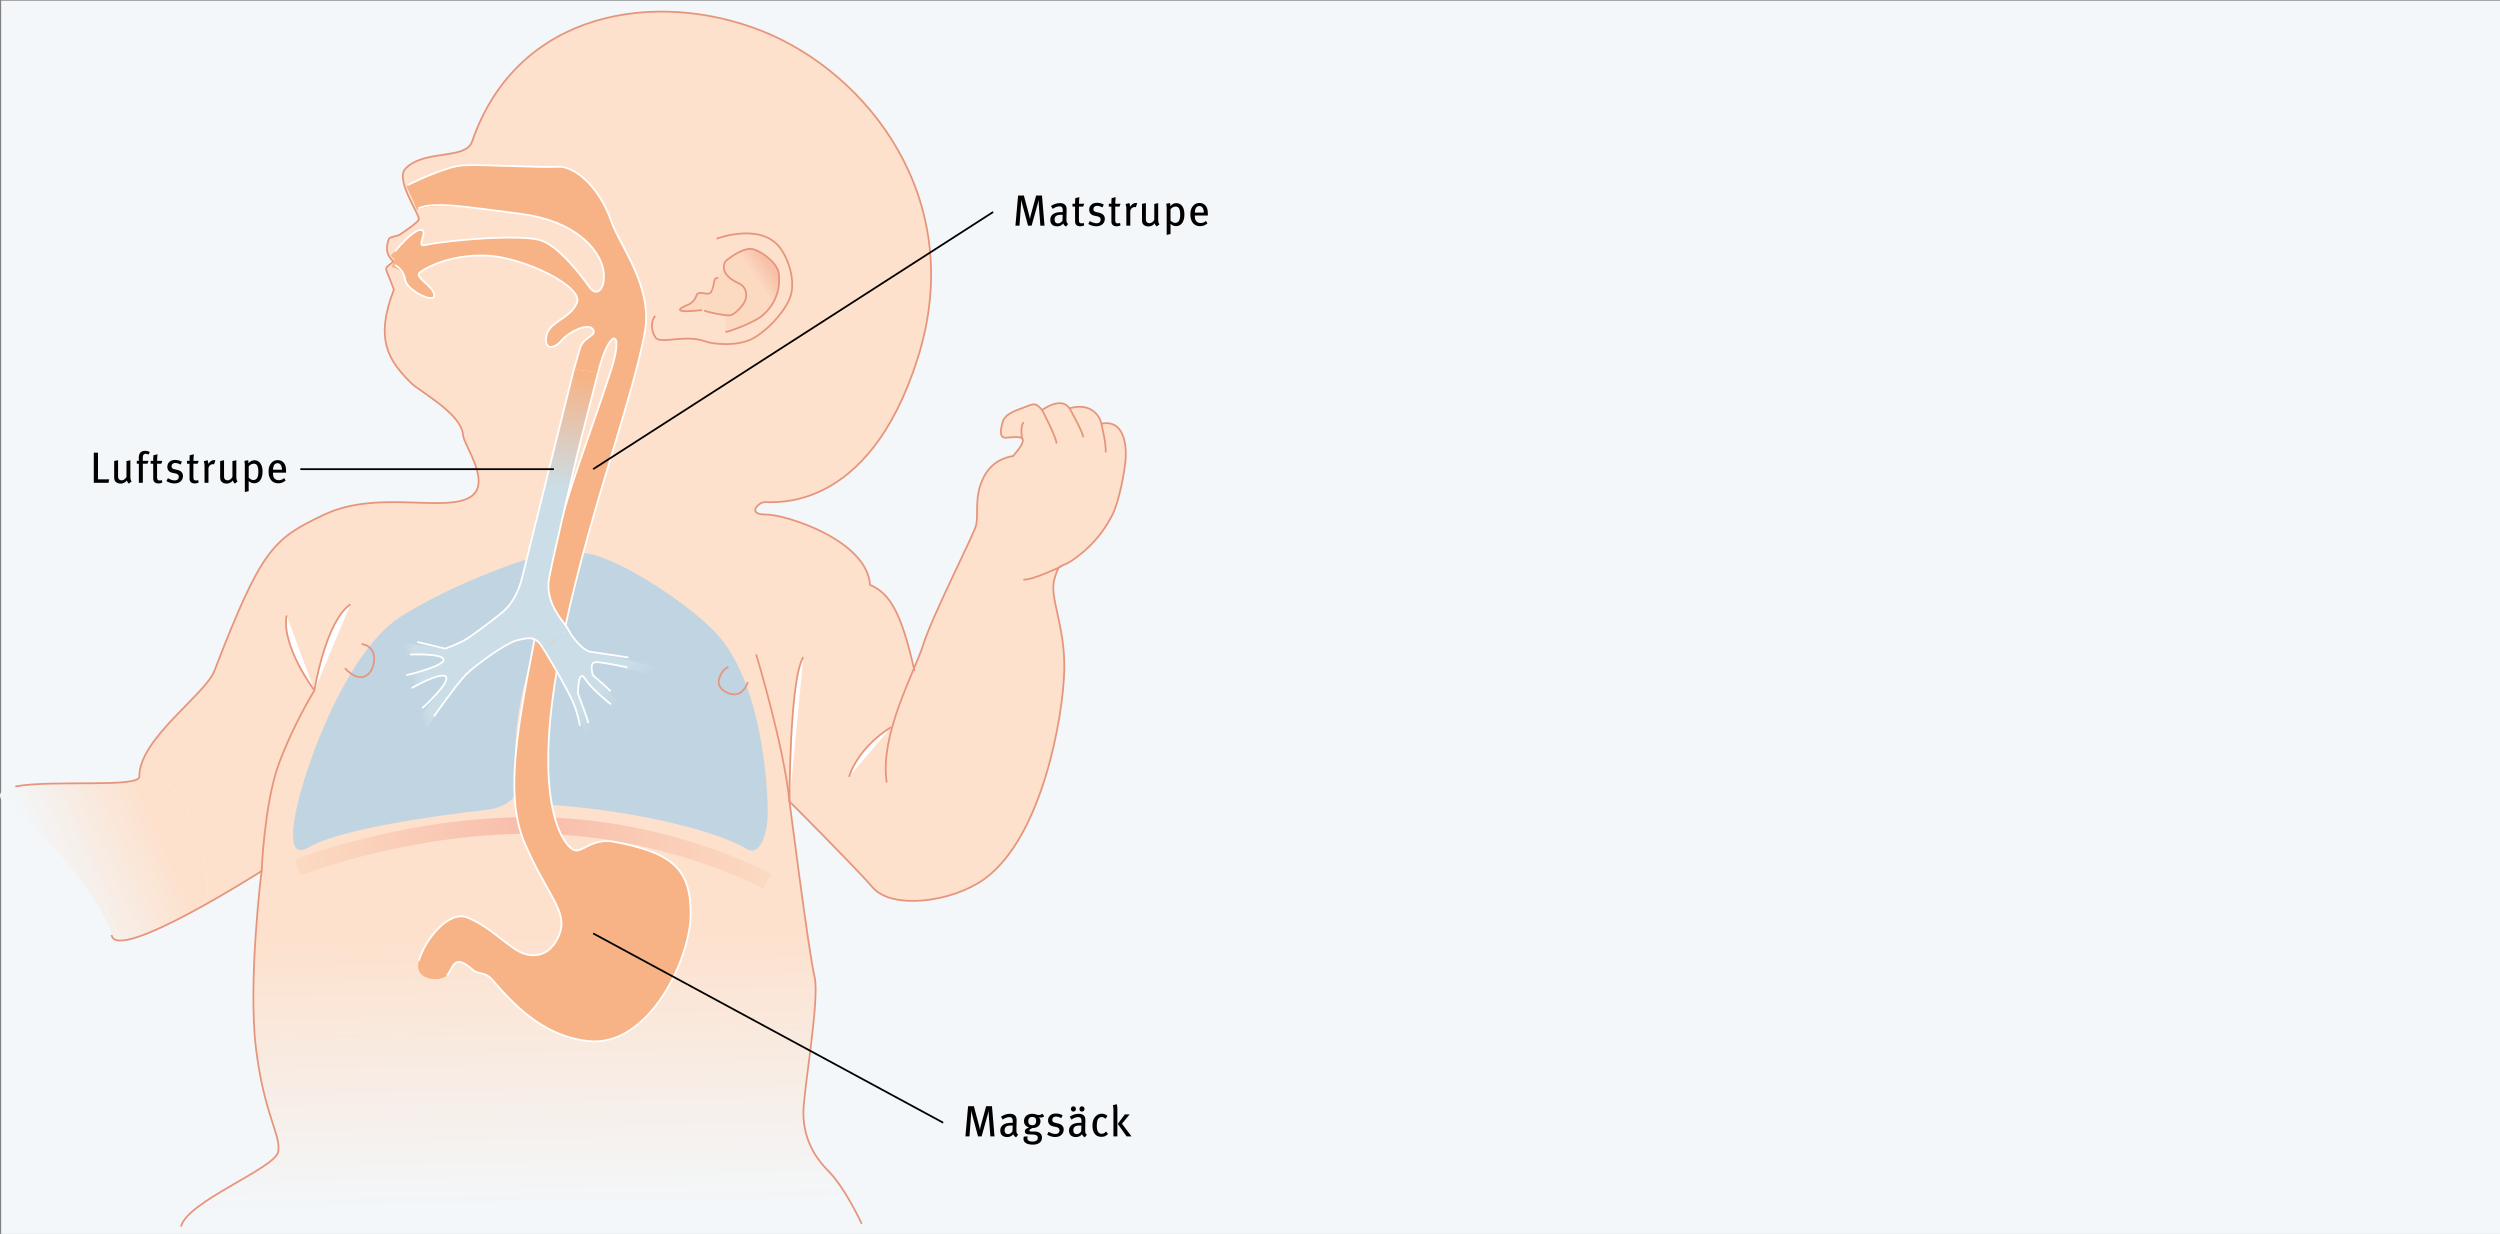 <svg xmlns="http://www.w3.org/2000/svg" viewBox="0 0 700 345.51"><rect x="0" y="0" width="700" height="345.51" fill="#808080" stroke="none"/><style>.st3{fill:#c0d5e1}.st10,.st14,.st5,.st7,.st8{fill:none;stroke:#e6957b;stroke-width:.5}.st10,.st14,.st7,.st8{fill:#fcdac2}.st10,.st14,.st8{fill:#fff}.st10,.st14{fill:none;stroke:#fff}.st14{stroke:#000}</style><path fill="#f3f7fa" d="M.32.18h699.76v345.33H.32z" id="Lager_2"/><g id="Lager_1"><linearGradient id="SVGID_1_" gradientUnits="userSpaceOnUse" x1="43.656" y1="231.41" x2="11.737" y2="245.453"><stop offset="0" stop-color="#fde1cd"/><stop offset="1" stop-color="#f3f7fa"/></linearGradient><path d="M39.83 213.31c-.53 1.4-.83 2.78-.81 4.13.06 4.67-50.61-2.31-36.56 8.55 17.56 13.58 28.07 31.26 28.78 35.78.75 4.82 15.28-2.3 27.04-8.94-.22-15.97-6.13-32.85-18.45-39.52z" fill="url(#SVGID_1_)"/><linearGradient id="SVGID_2_" gradientUnits="userSpaceOnUse" x1="179.184" y1="261.157" x2="180.576" y2="337.658"><stop offset="0" stop-color="#fde1cd"/><stop offset="1" stop-color="#f3f7fa"/></linearGradient><path d="M308.39 118.66c-.76-3.24-3.89-5.83-8.96-4.31-1.51-2.26-4.42-1.72-7.66.44-2.05-2.37-2.48-1.62-5.5-.53-3.02 1.08-5.18 2.05-5.61 4.21 0 0-1.4 4.2.87 4.1 2.27-.11 5.18-.65 4.86.97-.33 1.62-2.81 4.21-2.81 4.21s-5.39.33-8.19 5.94-1.29 10.68-2.15 13.6c-.86 2.91-12.38 25.57-14.75 33.23-.42 1.37-1.09 3.05-1.88 4.96l-.56 2.41c-3.71-16.68-7-21.78-12.45-24.11-.86-12.6-23.8-19.75-29.11-19.7-5.31.05-2.39-3.15-.64-3.45 1.75-.29 29.17 4.08 43.17-40.55 14-44.63-14.45-79.82-43.69-91.4-29.24-11.58-68.41-6.1-81.16 31.01-1.77 5.15-13.47 2.08-18.67 7.58-2.98 3.15 4.35 13.17 3.75 14.27-.44.82-2.88 2.53-5.21 4.11-.78.52-2.93.65-3.14 1.24-.85 2.35-.94 4.3 1.25 6.35-2.92 2.62-2.48.58.14 7.88-5.38 13.83-1.64 19.82 4.96 26.25 2.37 2.3 14.02 8.56 14.39 14.39.19 3.07 8.95 14.39 1.17 17.89-7.78 3.5-25.67-2.33-40.06 4.47-14.39 6.81-17.5 9.53-30.73 43.76-2.23 5.77-16.62 15.96-20.19 25.43 12.32 6.67 18.22 23.56 18.45 39.53 8.15-4.59 14.97-8.95 14.97-8.95S69.36 275 71.7 293.67c2.33 18.67 7 24.12 6.22 28.78-.78 4.67-25.67 14-27.22 21l190.58-.78s-4.67-10.11-9.34-14.78-7-10.11-7-16.34 4.67-31.9 3.11-38.12c-1.55-6.22-7-49.01-7-49.01s17.89 17.89 23.34 24.11c5.45 6.22 22.12 4.09 31.11-2.33 16.34-11.67 22.16-45.56 22.48-58.4.32-12.84-4.33-20.5-2.72-25.78 1.61-5.29.97-2.05 6.25-6.04s8.09-8.2 9.92-11.76c1.83-3.56 3.55-12.19 3.76-16.08.22-3.87-.66-10.78-6.8-9.48z" fill="url(#SVGID_2_)"/><path class="st3" d="M146.76 191.76c-2.59 10.83-3.05 21.17-2.13 28.01.6 4.46-4.5 6.55-8.38 6.99-13.23 1.51-40.76 5.18-49.79 10.5-4.2 2.48-4.72-1.26-4.28-5.83 1.17-12.06 14-48.62 29.95-58.73s37.34-17.11 41.62-17.89c4.29-.78-2.71 19.06-6.99 36.95z"/><path class="st3" d="M151.43 225.21c23.34 1.17 48.42 7 57.57 12.45 3.54 2.11 5.27-2.95 5.83-7.39.56-4.44-.31-37.86-14.24-52.91-7.83-8.45-29.55-22.83-38.27-22.55-8.72.29-20.38 69.93-10.89 70.4z"/><linearGradient id="SVGID_3_" gradientUnits="userSpaceOnUse" x1="82.51" y1="238.778" x2="215.906" y2="238.778"><stop offset="0" stop-color="#fcdac2"/><stop offset=".5" stop-color="#f8bdaa"/><stop offset="1" stop-color="#fcdac2"/></linearGradient><path d="M82.51 240.73l1.71 4.34c.31-.12 31.82-12.32 67.18-11.59 35.24.72 62 15.14 62.27 15.29l2.24-4.09c-1.12-.62-27.98-15.11-64.41-15.86-36.34-.75-67.67 11.39-68.99 11.91z" fill="url(#SVGID_3_)"/><path class="st5" d="M200.63 66.85s12.67-4.85 18.03 2.88c2.55 3.69 4.28 9.9 2.31 14.19-1.96 4.28-6.32 8.62-9.91 10.72-4.3 2.5-11.52 1.73-13.46.99-5.73-2.17-12.72.89-14.07-1.14-1.34-2.03-1.26-4.72-.07-6.07"/><linearGradient id="SVGID_4_" gradientUnits="userSpaceOnUse" x1="407.423" y1="-161.584" x2="411.484" y2="-165.065" gradientTransform="scale(-1 1) rotate(75.215 -58.117 -447.794)"><stop offset="0" stop-color="#f8c0a8"/><stop offset="1" stop-color="#fcdac2"/></linearGradient><path d="M203.14 73.15c1.88-1.59 5.44-3.99 7.78-3.37 2.35.62 6.82 3.86 7.16 6.9.75 6.67-3.23 10.63-5.05 12.02-1.83 1.4-7.69 3.82-9.9 4.28" fill="url(#SVGID_4_)" stroke="#e6957b" stroke-width=".5"/><path class="st7" d="M202.48 78.83s-2.12-2.23-2.5-.03c-.37 2.2-.73 3.56-1.95 3.45-1.22-.11-2.73-.72-3.09.64-.36 1.37-1.84 2.23-1.84 2.23s-4.18 1.61-2.18 1.93c2.01.33 5.1-.32 5.68-.17"/><path class="st7" d="M203.14 73.15s-2.42 3.46 3.79 6.22c1.92.85 2.5 3.17 1.6 5.02-.91 1.84-3.08 3.78-4.16 3.91-1.08.13-5.7-.73-7.21-1.34"/><path class="st5" d="M4.29 220.21c10.15-1.93 34.77.48 34.73-2.78-.13-10.5 18.45-22.94 21-29.56 13.22-34.23 16.33-36.95 30.73-43.76 14.39-6.81 32.28-.97 40.06-4.47 7.78-3.5-.98-14.82-1.17-17.89-.37-5.83-12.02-12.09-14.39-14.39-6.6-6.43-10.34-12.42-4.96-26.25-2.62-7.29-3.06-5.25-.14-7.88-2.19-2.04-2.09-4-1.25-6.35.21-.59 2.36-.71 3.14-1.24 2.33-1.58 4.77-3.28 5.21-4.11.59-1.1-6.73-11.12-3.75-14.27 5.2-5.51 16.9-2.43 18.67-7.58C144.93 2.57 184.1-2.91 213.34 8.67c29.24 11.58 57.69 46.76 43.69 91.4-14 44.63-41.42 40.26-43.17 40.55-1.75.29-4.67 3.5.64 3.45 5.31-.05 28.25 7.09 29.11 19.7 5.44 2.33 8.73 7.44 12.45 24.11M50.69 343.45c1.56-7 26.45-16.34 27.22-21 .78-4.67-3.89-10.11-6.22-28.78-2.33-18.67 1.55-49.78 1.55-49.78s-40.74 26.05-42.01 17.89"/><path class="st5" d="M248.28 219.14c-2.06-13.59 7.85-30.97 10.22-38.63 2.37-7.66 13.89-30.32 14.75-33.23.86-2.92-.65-7.99 2.15-13.6 2.8-5.61 8.19-5.94 8.19-5.94s2.48-2.59 2.81-4.21c.32-1.62-2.59-1.08-4.86-.97-2.26.11-.87-4.1-.87-4.1.43-2.16 2.59-3.13 5.61-4.21 3.02-1.08 3.46-1.84 5.5.53 3.24-2.16 6.15-2.7 7.66-.44 5.07-1.52 8.2 1.07 8.96 4.31 6.14-1.3 7.02 5.6 6.8 9.49-.21 3.88-1.93 12.51-3.76 16.08-1.83 3.56-4.63 7.77-9.92 11.76-5.28 4-4.64.75-6.25 6.04-1.62 5.29 3.03 12.94 2.72 25.78-.32 12.84-6.14 46.73-22.48 58.4-9 6.43-25.67 8.56-31.11 2.33-5.45-6.22-23.34-24.11-23.34-24.11s5.45 42.79 7 49.01c1.55 6.22-3.11 31.89-3.11 38.12s2.33 11.67 7 16.34 9.34 14.78 9.34 14.78M297.3 158.52s-8.61 4.17-10.77 3.74M286.19 122.97s-.67-3.93.5-4.71M291.77 114.79s3.76 7.05 4.09 9.38M299.33 114.06s3.52 6.17 4.03 8.38M308.39 118.66s1.45 6.02 1.19 8.01"/><path class="st8" d="M88.03 193.32s-9.34-12.45-7.78-21"/><path class="st5" d="M73.25 243.88s.78-18.67 4.67-29.56c3.89-10.89 10.11-21 10.11-21"/><path class="st8" d="M88.03 193.32s3.11-19.45 10.11-24.11M221.05 224.44s.04-34.57 3.89-40.45"/><path class="st5" d="M211.72 183.21s7.78 25.67 9.34 41.23"/><path class="st8" d="M249.52 203.6s-8.85 5.06-11.81 13.91"/><path class="st5" d="M96.59 187.1s2.86 3.35 5.44 2.33c2.58-1.02 3.3-5.06 2.33-7-.97-1.95-3.11-2.09-3.11-2.09M209.38 190.98s-1.36 4.77-5.44 3.11c-4.08-1.65-2.33-4.67-2.33-4.67s.58-1.85 2.33-2.72"/><path d="M160.71 103.38s.53-1.83 1.65-5.77c.98-3.45 4.97-3.49 3.63-5.43-1.34-1.94-6.78.78-8.73 3.12-1.95 2.33-4.95 2.96-4.28-1.17.66-4.12 6.88-4.88 8.56-9.34 1.68-4.46-15.18-12.84-25.29-13.22-10.1-.39-16.84 3.3-18.66 4.67-1.82 1.37 3.64 3.65 3.98 6.32.34 2.67-7.63-1.17-8.12-4.23-.49-3.06-3.74-3.55-3.74-3.55l.73-2.14-1.02-1.02s6.03-7.24 8.36-7.24c2.33 0-1.28 4.75.97 4.28 7.39-1.56 27.39-3.11 32.67-1.36 5.28 1.75 11.44 10.08 13.71 13.19 2.27 3.11 4.87-.32 3.68-5.48-1.19-5.17-7.66-13.15-22.83-15.1-15.17-1.95-25.21-3.17-29.27-1.12-.78-2.33-2.89-6.58-2.89-6.58s10.67-5.59 15.83-5.9c5.17-.32 21.89.71 26.45.39 4.57-.32 11.6 5.22 15.17 15.56 2.19 6.34 11.45 17.91 9.34 30.34-3.5 20.61-19.45 60.67-25.28 98.79-5.54 36.23 3.11 45.9 5.45 46.67 2.33.78 4.96-3.54 11.28-2.33 16.34 3.11 21.31 7.66 21.33 20.13.01 12.47-11.66 37.48-28.69 35.65-9.7-1.04-16.81-6.54-22.18-12.01-1.78-1.81-3.36-3.63-4.79-5.27-1.82-2.11-3.97-1.41-5.32-2.64-5.59-5.04-5.47-.28-7.28 1.56-1.83 1.84-9.48 1.51-7.84-4.14 1.64-5.67 8.31-14.39 13.81-12.01 5.49 2.38 8.51 5.63 12.98 8.69 4.48 3.07 9.98 2.56 12.56-4.01s-3.62-11.17-9.85-25.95c-6.22-14.78-.78-37.34 5.06-67.68 5.19-26.96 12.45-43.17 19.3-64.47 3.88-12.06-.67-11.62-3.66.74" fill="#f7b385"/><path class="st10" d="M117.27 268.99c1.64-5.67 8.31-14.39 13.81-12.01 5.49 2.38 8.51 5.63 12.98 8.69 4.48 3.07 9.98 2.56 12.56-4.01s-3.62-11.17-9.85-25.95c-6.22-14.78-.78-37.34 5.06-67.68 5.19-26.96 12.45-43.17 19.3-64.47 3.88-12.06-.67-11.62-3.66.74"/><path class="st10" d="M114.25 51.77s10.23-5.16 15.4-5.47c5.17-.32 21.89.71 26.45.39 4.57-.32 11.6 5.22 15.17 15.56 2.19 6.34 11.45 17.91 9.34 30.34-3.5 20.61-19.45 60.67-25.28 98.79-5.54 36.23 3.11 45.9 5.45 46.67 2.33.78 4.96-3.54 11.28-2.33 16.34 3.11 21.31 7.66 21.33 20.13.01 12.47-11.66 37.48-28.69 35.65-9.7-1.04-16.81-6.54-22.18-12.01-1.78-1.81-3.36-3.63-4.79-5.27-1.82-2.11-3.97-1.41-5.32-2.64-5.59-5.04-5.47-.28-7.28 1.56"/><linearGradient id="SVGID_5_" gradientUnits="userSpaceOnUse" x1="115.606" y1="192.723" x2="118.502" y2="191.999"><stop offset="0" stop-color="#c0d5e1"/><stop offset="1" stop-color="#cbdde7"/></linearGradient><path d="M130.66 178.9c-2.12 1.37-6.03 2.72-6.03 2.72l-14.43-1.86-2.03 3.51s15.96-.4 16.04 1.45c.09 1.85-17.23 6.74-17.23 6.74l1.47 3.62s15.25-7.24 16.43-5.54c1.17 1.7-10.57 14.75-10.57 14.75l3.28 2.26s10.16-14.84 12.73-17.51c2.08-2.16 8.32-6.76 12.13-8.78l-4.33-6.79c-2.82 2.19-5.83 4.38-7.46 5.43z" fill="url(#SVGID_5_)"/><linearGradient id="SVGID_6_" gradientUnits="userSpaceOnUse" x1="164.387" y1="105.233" x2="157.193" y2="136.932"><stop offset="0" stop-color="#f7b385"/><stop offset="1" stop-color="#cbdde7"/></linearGradient><path d="M153.76 161.82c1.39-7.22 7.05-31.14 7.78-34.23.72-3.09 5.91-23.28 5.91-23.28l-6.74-.92s-13.46 53.88-14.34 57.65c-.89 3.78-2.5 7.77-5.83 10.5-.76.62-1.58 1.27-2.42 1.92l4.33 6.79c.89-.47 1.65-.8 2.19-.93 2.85-.67 4.81-1.35 6.64 1.07.26.34.6.86 1 1.48l6.78-5.69c-1.14-2.13-6.66-7.27-5.3-14.36z" fill="url(#SVGID_6_)"/><linearGradient id="SVGID_7_" gradientUnits="userSpaceOnUse" x1="173.639" y1="197.397" x2="168.971" y2="192.342"><stop offset="0" stop-color="#c0d5e1"/><stop offset="1" stop-color="#cbdde7"/></linearGradient><path d="M166.89 185.39c2.09.01 15.66 3.84 15.66 3.84s2.17-3.1.29-2.77c0 0-15.06-3.59-17.37-3.94-2.31-.36-5.32-4.16-6.33-6.22a.597.597 0 0 1-.06-.11l-6.78 5.69c2.44 3.82 7.05 12.12 8.18 14.76 1.31 3.06 4.96 13.37 4.96 13.37s2.39.3 2.33-.73c-.06-1.04-5.93-15.07-5.93-15.07s.02-7.24 1.99-4.13c1.97 3.11 11.72 12.59 11.72 12.59s.81-2.62-.15-3.65c-.95-1.04-9.36-9.94-9.36-9.94s-1.25-3.69.85-3.69z" fill="url(#SVGID_7_)"/><path class="st10" d="M175.93 184.08s-8.16-1.2-10.47-1.56c-2.31-.36-5.32-4.16-6.33-6.22-1.01-2.07-6.75-7.27-5.36-14.48 1.39-7.22 7.05-31.14 7.78-34.23.72-3.09 5.91-23.28 5.91-23.28M170.96 193.55c-.95-1.04-4.94-4.5-4.94-4.5s-1.24-3.67.86-3.66c2.09.01 8.75 1.46 8.75 1.46M164.7 202.46c-.06-1.04-2.87-8.27-2.87-8.27s.02-7.24 1.99-4.13c1.97 3.11 7.29 7.15 7.29 7.15M121.5 200.57s6.25-8.87 8.82-11.54c2.57-2.67 11.47-9.04 14.32-9.71 2.85-.67 4.81-1.35 6.64 1.07s7.88 13.18 9.19 16.24c1.31 3.06 1.9 6.56 1.9 6.56M115.28 192.65s8.42-4.82 9.6-3.12c1.17 1.7-6.66 8.77-6.66 8.77M114.83 183.27s9.29-.4 9.38 1.45c.09 1.85-10.4 4.32-10.4 4.32M160.71 103.38s-13.46 53.88-14.34 57.65c-.89 3.78-2.5 7.77-5.83 10.5-3.34 2.73-7.76 6-9.88 7.36-2.12 1.37-6.03 2.72-6.03 2.72l-7.77-1.86M110.59 70.41s4.86-6.03 7.19-6.03-1.28 4.75.97 4.28c7.39-1.56 27.39-3.11 32.67-1.36 5.28 1.75 11.44 10.08 13.71 13.19 2.27 3.11 4.87-.32 3.68-5.48-1.19-5.17-7.66-13.15-22.83-15.1-15.17-1.95-24.77-3.6-28.84-1.55"/><path class="st10" d="M160.71 103.38s.53-1.83 1.65-5.77c.98-3.45 4.97-3.49 3.63-5.43-1.34-1.94-6.78.78-8.73 3.12-1.95 2.33-4.95 2.96-4.28-1.17.66-4.12 6.59-4.73 8.56-9.34 1.97-4.6-15.18-12.84-25.29-13.22-10.1-.39-16.84 3.3-18.66 4.67-1.82 1.37 3.64 3.65 3.98 6.32.34 2.67-7.63-1.17-8.12-4.23-.49-3.06-2.87-4.13-2.87-4.13"/><path class="st14" d="M155.09 131.36h-71M278.08 59.36l-111.99 72M264.09 314.36l-98-53"/><path d="M30.39 135.19h-4.13v-8.45h1.18v7.47h3.14l-.19.98zM36.1 135.4c-.3-.23-.46-.47-.56-.88-.48.6-1.07.88-1.81.88-.77 0-1.37-.36-1.62-.92-.11-.25-.14-.59-.14-1.03v-4.37l1.09-.22v4.28c0 .63.06.87.28 1.08.16.15.43.27.7.27.54 0 1.12-.43 1.37-.97v-4.42l1.09-.22v4.62c0 .63.13 1.07.37 1.28l-.77.62zM41.57 127.3c-.26-.14-.5-.23-.78-.23-.5 0-.8.36-.8.98v.99h1.59l-.29.8H40v5.35h-1.12v-5.35h-.58v-.8h.59c-.02-.12-.02-.88-.02-.98 0-.83.35-1.3.67-1.53.29-.21.65-.29 1.09-.29.49 0 .94.1 1.31.33l-.37.73zM45.17 129.84h-1.19v3.7c0 .76.18.99.78.99.2 0 .37-.04.56-.12l.13.69c-.34.17-.7.26-1.09.26-.4 0-.83-.12-1.02-.31-.25-.23-.44-.36-.44-1.25v-3.96h-.72v-.8h.72c0-.48.01-1.1.07-1.57l1.14-.27c-.05.44-.11 1.21-.11 1.84h1.46l-.29.8zM48.85 135.36c-.73 0-1.55-.23-2.24-.65l.4-.81c.58.33 1.26.61 1.93.61.66 0 1.12-.39 1.12-.99 0-.53-.31-.83-1.01-.97l-.73-.15c-.95-.2-1.46-.8-1.46-1.71 0-1.13.88-1.91 2.17-1.91.73 0 1.4.21 1.9.5l-.37.8c-.55-.28-1-.44-1.48-.44-.64 0-1.04.37-1.04.92 0 .44.22.69.85.83l.78.18c1.1.26 1.56.91 1.56 1.72-.01 1.23-.97 2.07-2.38 2.07zM55.34 129.84h-1.19v3.7c0 .76.18.99.78.99.2 0 .37-.04.56-.12l.13.69c-.34.17-.7.26-1.09.26-.4 0-.83-.12-1.02-.31-.25-.23-.44-.36-.44-1.25v-3.96h-.72v-.8h.72c0-.48.01-1.1.07-1.57l1.14-.27c-.05.44-.11 1.21-.11 1.84h1.46l-.29.8zM59.93 130.03a.815.815 0 0 0-.31-.06c-.67 0-1.25.58-1.25 1.25v3.96h-1.1v-4.51c0-.75-.08-1.15-.23-1.53l1.07-.28c.11.23.2.64.2.94v.11c.48-.71 1-1.07 1.63-1.07.14 0 .28.02.37.06l-.38 1.13zM65.77 135.4c-.3-.23-.46-.47-.56-.88-.48.6-1.07.88-1.81.88-.77 0-1.37-.36-1.62-.92-.11-.25-.14-.59-.14-1.03v-4.37l1.09-.22v4.28c0 .63.06.87.28 1.08.16.15.43.27.7.27.54 0 1.12-.43 1.37-.97v-4.42l1.09-.22v4.62c0 .63.13 1.07.37 1.28l-.77.62zM71.17 135.31c-.55 0-1.09-.21-1.56-.64.02.2.02.47.02.69v2.16l-1.08.26v-7.23c0-.72-.05-1.12-.13-1.51l1.07-.18c.05.18.07.37.07.88.47-.58 1.07-.86 1.7-.86 1.22 0 2.25 1.02 2.25 3.13.01 1.91-.8 3.3-2.34 3.3zm-.09-5.47c-.54 0-1.03.27-1.44.76v3.13c.37.4.84.67 1.28.67.97 0 1.42-.76 1.42-2.26-.01-1.46-.32-2.3-1.26-2.3zM76.44 132.35v.15c0 .53.07.93.25 1.23.31.49.8.72 1.38.72.56 0 1.04-.2 1.48-.59l.42.67c-.59.53-1.3.79-2.07.79-1.67 0-2.69-1.24-2.69-3.25 0-1.07.2-1.75.72-2.38.48-.58 1.07-.85 1.81-.85.67 0 1.21.22 1.63.66.53.55.73 1.24.73 2.65v.2h-3.66zm2.14-2.22c-.19-.25-.48-.43-.86-.43-.84 0-1.26.7-1.26 1.82h2.49c0-.59-.14-1.08-.37-1.39z"/><g><path d="M291.3 63.19l-.43-5.75c-.04-.45-.05-1.13-.06-1.37h-.02c-.05.25-.17.81-.3 1.26l-1.64 5.86h-1l-1.51-5.59c-.18-.65-.32-1.32-.37-1.55h-.02c-.01.29-.05 1.1-.08 1.55l-.42 5.59h-1.13l.74-8.45h1.62l1.39 5.19c.18.69.28 1.2.3 1.39h.02c.04-.21.13-.76.29-1.33l1.44-5.25h1.63l.71 8.45h-1.16zM298.52 63.44a1.38 1.38 0 0 1-.8-.88c-.16.2-.66.81-1.7.81-1.2 0-1.94-.63-1.94-1.8 0-1.42 1.12-2.18 3.06-2.18.14 0 .26 0 .42.01V59c0-.72-.1-1.21-.94-1.21-.64 0-1.35.32-1.85.7l-.5-.81c.59-.34 1.36-.81 2.52-.81.88 0 1.51.33 1.74.98.1.27.12.48.12 1.08 0 .44-.05 1.39-.05 2.28 0 .85.02 1.19.49 1.48l-.57.75zm-1.35-3.3c-.83 0-1.33.16-1.57.44-.23.27-.31.49-.31.9 0 .67.34 1.07.95 1.07.5 0 .98-.32 1.26-.81l.04-1.57c-.18-.01-.28-.03-.37-.03zM303.29 57.84h-1.19v3.7c0 .76.18.99.78.99.2 0 .37-.04.56-.12l.13.69c-.34.17-.7.26-1.09.26-.4 0-.83-.12-1.02-.31-.25-.23-.44-.36-.44-1.25v-3.96h-.72v-.8h.72c0-.48.01-1.1.07-1.57l1.14-.27c-.05.44-.11 1.21-.11 1.84h1.46l-.29.8zM306.97 63.36c-.73 0-1.55-.23-2.24-.65l.4-.81c.58.33 1.26.61 1.93.61.66 0 1.12-.39 1.12-.99 0-.53-.31-.83-1.01-.97l-.73-.15c-.95-.2-1.46-.8-1.46-1.71 0-1.13.88-1.91 2.17-1.91.73 0 1.4.21 1.9.5l-.37.8c-.55-.28-1-.44-1.48-.44-.64 0-1.04.37-1.04.92 0 .44.22.69.85.83l.78.18c1.1.26 1.56.91 1.56 1.72-.02 1.23-.98 2.07-2.38 2.07zM313.46 57.84h-1.19v3.7c0 .76.18.99.78.99.2 0 .37-.04.56-.12l.13.69c-.34.17-.7.26-1.09.26-.4 0-.83-.12-1.02-.31-.25-.23-.44-.36-.44-1.25v-3.96h-.72v-.8h.72c0-.48.01-1.1.07-1.57l1.14-.27c-.05.44-.11 1.21-.11 1.84h1.46l-.29.8zM318.04 58.03a.815.815 0 0 0-.31-.06c-.67 0-1.25.58-1.25 1.25v3.96h-1.1v-4.51c0-.75-.08-1.15-.23-1.53l1.07-.28c.11.23.2.64.2.94v.11c.48-.71 1-1.07 1.63-1.07.14 0 .28.02.37.06l-.38 1.13zM323.89 63.4c-.3-.23-.46-.47-.56-.88-.48.6-1.07.88-1.81.88-.77 0-1.37-.36-1.62-.92-.11-.25-.14-.59-.14-1.03v-4.37l1.09-.22v4.28c0 .63.06.87.28 1.08.16.15.43.27.7.27.54 0 1.12-.43 1.37-.97V57.1l1.09-.22v4.62c0 .63.13 1.07.37 1.28l-.77.62zM329.29 63.31c-.55 0-1.09-.21-1.56-.64.02.2.02.47.02.69v2.16l-1.08.26v-7.23c0-.72-.05-1.12-.13-1.51l1.07-.18c.05.18.07.37.07.88.47-.58 1.07-.86 1.7-.86 1.22 0 2.25 1.02 2.25 3.13.01 1.91-.81 3.3-2.34 3.3zm-.1-5.47c-.54 0-1.03.27-1.44.76v3.13c.37.4.84.67 1.28.67.97 0 1.42-.76 1.42-2.26 0-1.46-.31-2.3-1.26-2.3zM334.56 60.35v.15c0 .53.07.93.25 1.23.31.49.8.72 1.38.72.56 0 1.04-.2 1.47-.59l.42.67c-.59.53-1.29.79-2.08.79-1.67 0-2.69-1.24-2.69-3.25 0-1.07.2-1.75.72-2.38.48-.58 1.07-.85 1.81-.85.67 0 1.21.22 1.63.66.53.55.73 1.24.73 2.65v.2h-3.64zm2.13-2.22c-.19-.25-.48-.43-.86-.43-.84 0-1.26.7-1.26 1.82h2.49c0-.59-.13-1.08-.37-1.39z"/></g><g><path d="M277.3 318.19l-.43-5.75c-.04-.45-.05-1.13-.06-1.37h-.02c-.05.25-.17.81-.3 1.26l-1.64 5.86h-1l-1.51-5.59c-.18-.65-.32-1.33-.37-1.55h-.02c-.01.29-.05 1.1-.08 1.55l-.42 5.59h-1.13l.74-8.45h1.62l1.39 5.19c.18.69.28 1.2.3 1.39h.02c.04-.21.13-.76.29-1.33l1.44-5.25h1.63l.71 8.45h-1.16zM284.52 318.44a1.38 1.38 0 0 1-.8-.88c-.16.2-.66.81-1.7.81-1.2 0-1.94-.62-1.94-1.8 0-1.42 1.12-2.18 3.06-2.18.14 0 .26 0 .42.01v-.4c0-.72-.1-1.21-.94-1.21-.64 0-1.35.32-1.85.7l-.5-.81c.59-.34 1.36-.81 2.52-.81.88 0 1.51.33 1.74.98.1.27.12.48.12 1.08 0 .44-.05 1.39-.05 2.28 0 .85.02 1.19.49 1.48l-.57.75zm-1.35-3.3c-.83 0-1.33.16-1.57.44-.23.27-.31.49-.31.9 0 .67.34 1.07.95 1.07.5 0 .98-.32 1.26-.81l.04-1.57c-.18-.01-.28-.03-.37-.03zM291.43 312.91c-.18 0-.23-.01-.52-.1.31.4.43.74.43 1.13 0 .88-.59 1.9-2.16 1.9-.37.12-.95.4-.95.67 0 .18.14.31.43.31h.92c1.54 0 2.17.74 2.17 1.69 0 1.33-1.07 1.99-2.53 1.99-1.68 0-2.64-.6-2.64-1.62 0-.26.05-.44.11-.63l1.08-.06c-.05.1-.11.29-.11.47 0 .64.52.98 1.45.98.98 0 1.48-.41 1.48-1.05 0-.59-.47-.93-1.66-.93-.42 0-.9-.04-1.13-.06-.53-.06-.84-.37-.84-.82 0-.58.49-.82 1.18-1.08-.92-.28-1.42-.92-1.42-1.77 0-1.24.92-2.06 2.3-2.06.32 0 .58.02.94.13.31.1.64.2.9.2.36 0 .66-.12.98-.36l.56.7c-.31.27-.59.37-.97.37zm-2.41-.16c-.71 0-1.09.39-1.09 1.18 0 .76.4 1.14 1.1 1.14.72 0 1.09-.4 1.09-1.17.01-.78-.34-1.15-1.1-1.15zM295.45 318.36c-.73 0-1.55-.23-2.24-.65l.4-.81c.58.33 1.26.61 1.93.61.66 0 1.12-.39 1.12-.99 0-.53-.31-.83-1.01-.97l-.73-.15c-.95-.2-1.46-.8-1.46-1.71 0-1.13.88-1.91 2.17-1.91.73 0 1.4.21 1.9.5l-.37.8c-.55-.28-1-.44-1.48-.44-.64 0-1.04.37-1.04.92 0 .44.22.69.85.83l.78.18c1.1.26 1.56.91 1.56 1.72-.01 1.23-.97 2.07-2.38 2.07zM303.77 318.44a1.38 1.38 0 0 1-.8-.88c-.16.2-.66.81-1.7.81-1.2 0-1.94-.62-1.94-1.8 0-1.42 1.12-2.18 3.06-2.18.14 0 .26 0 .42.01v-.4c0-.72-.1-1.21-.94-1.21-.64 0-1.35.32-1.85.7l-.5-.81c.59-.34 1.36-.81 2.52-.81.88 0 1.51.33 1.74.98.1.27.12.48.12 1.08 0 .44-.05 1.39-.05 2.28 0 .85.02 1.19.49 1.48l-.57.75zm-3.24-7.2c-.38 0-.68-.33-.68-.72 0-.4.31-.74.7-.74s.71.32.71.74c-.01.39-.33.72-.73.72zm1.88 3.9c-.83 0-1.33.16-1.57.44-.23.27-.31.49-.31.9 0 .67.34 1.07.95 1.07.5 0 .98-.32 1.26-.81l.04-1.57c-.18-.01-.27-.03-.37-.03zm.52-3.9c-.38 0-.68-.33-.68-.72 0-.4.31-.74.7-.74s.71.32.71.74c-.01.39-.34.72-.73.72zM308.41 318.31c-.86 0-1.51-.31-1.93-.92-.4-.58-.58-1.29-.58-2.22 0-1.39.43-2.18 1.01-2.71.44-.4.97-.62 1.56-.62.65 0 1.18.22 1.63.65l-.58.77c-.4-.36-.67-.48-1.06-.48-.46 0-.85.25-1.06.66-.2.42-.29 1.03-.29 1.88 0 .86.17 1.42.48 1.77.22.23.52.37.86.37.44 0 .89-.22 1.25-.64l.54.7c-.56.57-1.06.79-1.83.79zM311.76 318.19v-7.34c0-.63-.06-1.04-.16-1.4l1.12-.27c.07.33.14.85.14 1.35v7.66h-1.1zm3.69 0l-2.47-3.5 1.98-2.66h1.34l-2.15 2.61 2.67 3.55h-1.37z"/></g></g></svg>